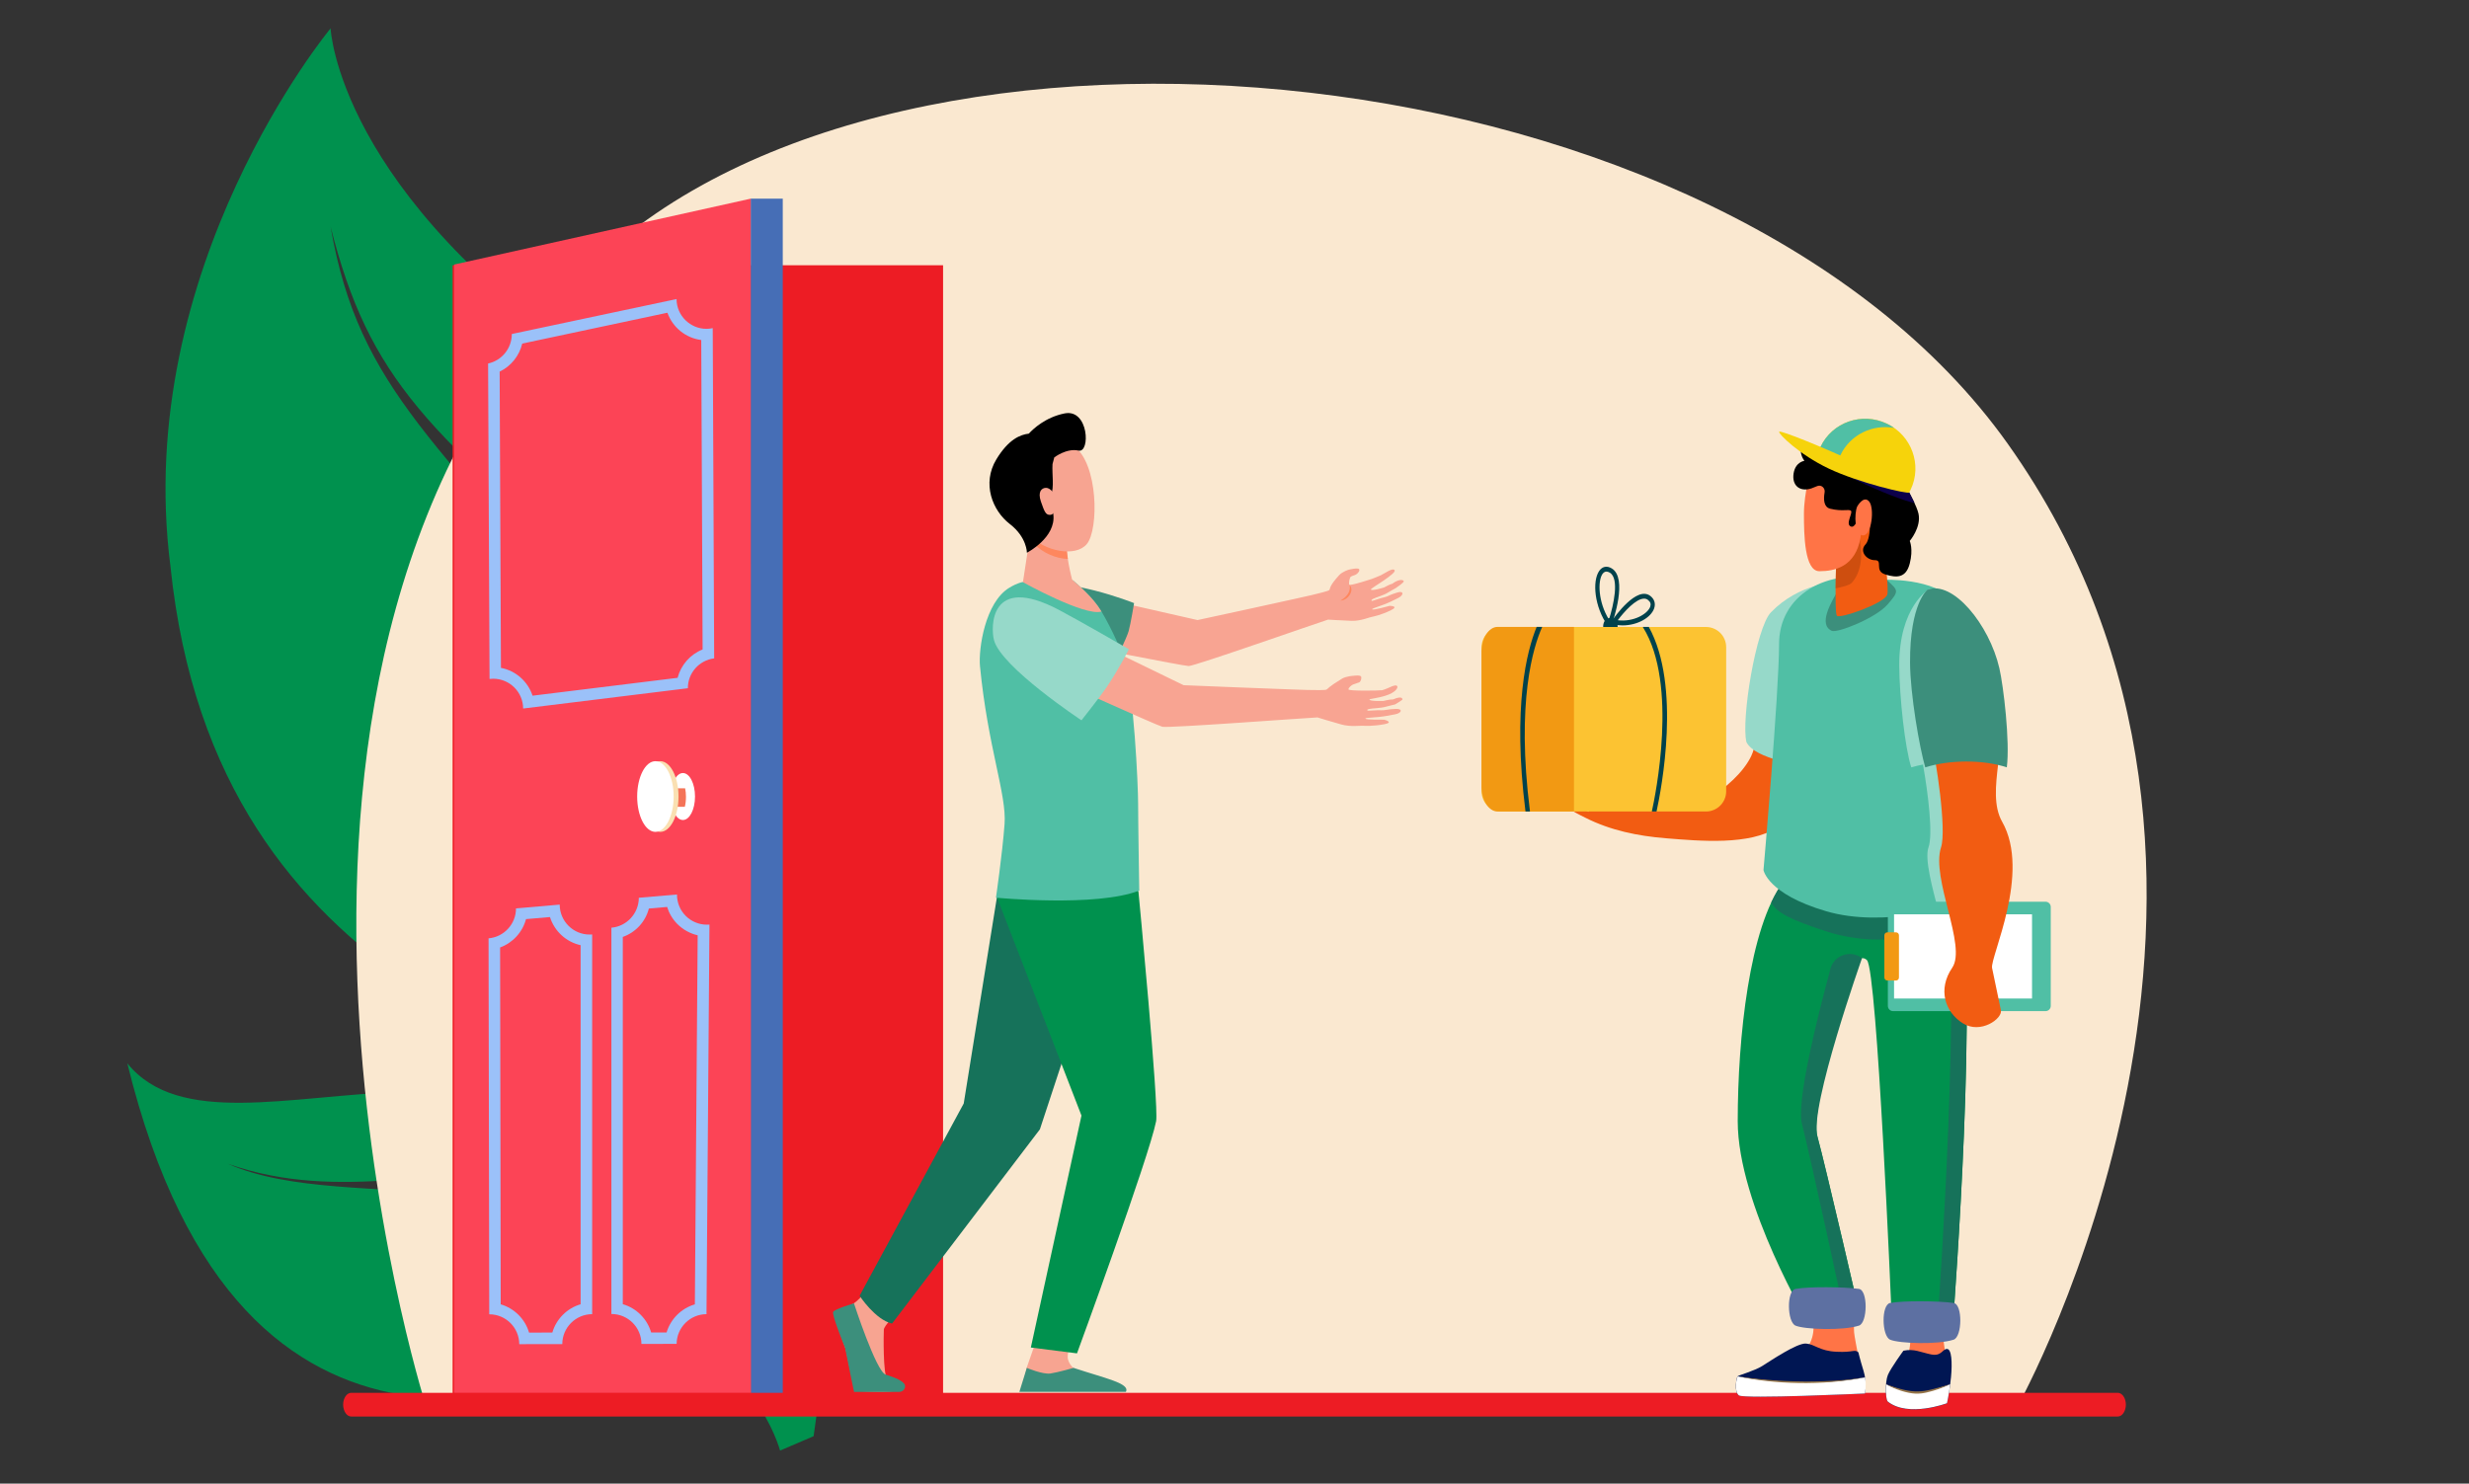 <?xml version="1.0" encoding="UTF-8"?> <svg xmlns="http://www.w3.org/2000/svg" xmlns:xlink="http://www.w3.org/1999/xlink" version="1.1" x="0px" y="0px" viewBox="0 0 3248 1952.2" style="enable-background:new 0 0 3248 1952.2;" xml:space="preserve"><rect x="0" y="0" width="3248" height="1952.2" fill="#333333" stroke="none"/> <style type="text/css"> .st0{fill:#00914E;} .st1{fill:#FAE8D0;} .st2{fill:#ED1C24;} .st3{fill:#466EB6;} .st4{fill:#FC4456;} .st5{fill:#9BC1F9;} .st6{fill:#FFFFFF;} .st7{fill:#F47458;} .st8{fill:#FAE0B2;} .st9{fill:#FF7446;} .st10{fill:#001653;} .st11{fill:#957447;} .st12{fill:#F25C12;} .st13{fill:#96D9C9;} .st14{fill:#16725A;} .st15{fill:#5D70A2;} .st16{fill:#50BFA5;} .st17{fill:#3C8F7C;} .st18{opacity:0.6;fill:#B5450E;} .st19{fill:#00424C;} .st20{fill:#FCC332;} .st21{fill:#F29913;} .st22{fill:#0C004A;} .st23{fill:#F6D30B;} .st24{fill:#F7A491;} .st25{fill:#F8A492;} .st26{fill:#FE875E;} </style> <g id="Background"> </g> <g id="Illustration"> <path class="st0" d="M434.9,37.3c0,0,9.4,217,355.4,449.7c346,232.8,527.7,525.3,378.7,994c-26.4-245.4-73.4-475-340.8-692 c-267.5-217-343-292.5-393.3-490.7c37.7,217,141.7,283.1,393.3,585c251.5,301.9,292.4,670,242.1,1006.5l-44.1,18.9 c0,0-37.7-138.4-160.4-116.4c-122.6,22-547.3,223.3-698.3-393.1c135.2,166.7,575.6-163.6,773.8,289.3c0,0-141.4-110.1-246.8-135.2 c-105.4-25.1-243.8,31.4-394.8-22c163.6,72.3,452.9-28.4,635.4,207.6l97.5,110.1c0,0,37.7-201.3-110.1-336.5 c-147.8-135.2-638.5-188.7-698.3-767.5C173.8,351.8,434.9,37.3,434.9,37.3"></path> <path class="st1" d="M779,349.1C248.4,863.7,559.2,1846,559.2,1846l2095,4.3c0,0,390.4-698.7-13-1266.4 C2268.8,59.6,1185.8-45.5,779,349.1z"></path> <rect x="595.5" y="349.1" transform="matrix(-1 -1.224647e-16 1.224647e-16 -1 1836.128 2182.429)" class="st2" width="645.2" height="1484.3"></rect> <rect x="987.5" y="261.4" transform="matrix(-1 -1.224647e-16 1.224647e-16 -1 2017.231 2095.195)" class="st3" width="42.2" height="1572.4"></rect> <path class="st4" d="M987.6,261.4c0,4,0.3,1571.7,0.3,1571.7H597.4v-1485L987.6,261.4z"></path> <path class="st5" d="M642.1,478.3l1.9,415.1c1.6-0.2,3.3-0.3,4.9-0.3c21.3,0,39.2,17.3,39.3,39.2l216.7-26.7 c-0.1-20,14.8-36.8,34.6-39.3l-1.9-434.5c-2.8,0.6-5.6,0.9-8.3,0.9c-21.1,0-39.2-17.1-39.3-39.2l-216.7,46 C673.3,458.2,660.3,474.4,642.1,478.3z M657.3,489c14.9-7.1,25.9-20.8,29.7-36.9l191-40.6c6.8,19.1,23.9,33.3,44.5,35.9l1.8,407.2 c-16.3,6.4-28.5,20.4-32.9,37.3l-190.8,23.5c-6.1-18.6-22-32.9-41.6-36.6L657.3,489z"></path> <path class="st5" d="M642.7,1234.7l0.9,494.7c0,0,0,0,0.1,0c21.7,0,39.3,17.6,39.4,39.3l56.6-0.1c0-21.7,17.6-39.3,39.3-39.4 v-499.6c-1.2,0.1-2.3,0.1-3.4,0.1c-21.5,0-39.3-17.5-39.3-39.4l-57.5,5C678.8,1215.8,663.1,1232.9,642.7,1234.7z M657.9,1246.7 c16.7-6.1,29.5-20.1,34.1-37.3l31.5-2.7c5.8,18.5,21.2,32.8,40.3,37v472.5c-17.9,5.2-32,19.4-37.2,37.2l-30.6,0.1 c-5.2-17.9-19.4-32-37.3-37.2L657.9,1246.7z"></path> <path class="st5" d="M804.3,1220.7V1729h0.1c21.7,0,39.4,17.6,39.4,39.4l46.3-0.1c0.2-21.6,17.7-39,39.3-39.1l3.9-512.6 c-1.2,0.1-2.3,0.1-3.4,0.1c-21.6,0-39.5-17.6-39.3-39.7l-50.2,4.3C840.3,1201.9,824.6,1218.9,804.3,1220.7z M819.4,1232.8 c16.9-6,29.7-19.9,34.2-37.3l24-2.1c2.6,8.4,7.1,16,13.4,22.4c7.5,7.5,16.8,12.6,26.8,14.9l-3.7,485.6c-17.8,5.2-31.9,19.2-37.2,37 l-20.3,0c-5.2-17.9-19.4-32.1-37.3-37.2V1232.8z"></path> <ellipse class="st6" cx="898.4" cy="1048.1" rx="15.9" ry="30.9"></ellipse> <path class="st7" d="M867.6,1037.3v24.3h33.3c1-4,1.5-8.5,1.5-13.2c0-3.9-0.4-7.6-1.1-11.1H867.6z"></path> <path class="st8" d="M844.6,1048.1c0,25.7,10.7,46.5,24,46.5s24-20.8,24-46.5c0-25.7-10.7-46.5-24-46.5S844.6,1022.4,844.6,1048.1z "></path> <ellipse class="st6" cx="862.2" cy="1048.1" rx="24" ry="46.5"></ellipse> <g> <path class="st2" d="M462.1,1863.9h2323.8c5.9,0,10.7-7,10.7-15.6c0-8.6-4.8-15.6-10.7-15.6H462.1c-5.9,0-10.7,7-10.7,15.6 C451.5,1857,456.2,1863.9,462.1,1863.9z"></path> </g> <g> <path class="st9" d="M2512.8,1759.7c0,0,0.2,1.5,0.2,4c0,7.5-1.5,24-13.2,36.2c-15.6,16.2-15.7,36.4,0.8,39.9 c16.5,3.5,55.8-1.1,55.8-1.1s8.9-15.4,2.8-56.7c-6.1-41.3-9.6-86.5-9.6-86.5l-44.8-7L2512.8,1759.7z"></path> <path class="st10" d="M2504,1777.3c0,0-16.6,22.6-20.5,32c-3.9,9.4-3.1,32.8,0,35.2c26.9,21.2,77.8,2.1,77.8,2.1 s3.5-15.6,5.3-34.7c1.8-19.1,0.8-36.9-5.3-36.9s-7.1,10-20.9,7.2C2526.6,1779.4,2518.1,1774.4,2504,1777.3z"></path> <path class="st6" d="M2565.5,1821.4c-10.4,4-24.4,8.8-37.5,10.6c-14,2-32.8-4.2-46.9-10.5c-0.7,10,0.3,21.2,2.4,22.8 c26.9,21.2,77.8,2.1,77.8,2.1S2563.7,1835.9,2565.5,1821.4z"></path> <path class="st11" d="M2565.5,1821.4c-38.6,11.6-45.7,13.6-84.4,0.2c6.5,3.5,13.2,6.3,20.3,8.6c14.9,4.6,23.7,4.2,33,2.1 C2545.5,1829.8,2555.9,1826.1,2565.5,1821.4z"></path> <path class="st12" d="M2064.5,1057.8c11,4.1,25.7,10.3,25.7,10.3c1.9-4.6-34.5-12.3-39.6-23.4c-2.7-5.9,41.8,15.9,44.9,13.3 c1.3-1.1-50.3-17.9-48-21.9c2-3.4,54.3,15,54.6,12.5c0.4-3.5-45.3-12.7-41.2-17.8c2.1-2.6,57.5,12.4,63.5,13.3 c7.3,0-19.2-18-10.1-20.4c12.2-3.3,43,32,45.4,32.5c7,1.4,66.3,8.7,95.3-10.3c23.4-15.3,46.2-38.9,51.8-59.2 c5.5-19.9,13-48.3,6.6-70.3c26.4-4,52-4.9,78.8-1.7c1.6,32.9-37.8,163.5-54.3,174.2c-36.3,23.6-101,17.8-146.6,14.1 c-36.8-3-72.8-10.3-105.9-27.1c-7.4-3.8-17.3-8-23.1-14.5C2060.7,1059.6,2062.4,1057,2064.5,1057.8z"></path> <path class="st13" d="M2329.7,805.7c-19.7,20.3-39.5,141.9-32.2,170.9c12.6,23.5,69.7,27.6,88.2,38.8 c42.6-17.5,13.4-96.1,13.4-96.1l15.5-153C2414.7,766.3,2367.2,767,2329.7,805.7z"></path> <path class="st9" d="M2383.5,1732.5c5.8,18.3,0.1,38.4-14.8,50.5c-5.1,4.2-11.1,8.1-17.9,11c-26.1,11.4-59.9,8.8-64.6,32.3 c-4.7,23.4,165.5-6.6,165.5-6.6s-11.8-57-12.6-66.5c-0.8-9.5,1-44.6,1-44.6l-65.7-4.7L2383.5,1732.5z"></path> <path class="st10" d="M2444.7,1779.4c0,0,2.1,9.1,6.8,24.4c4.8,15.3,1.8,29.8,1.8,29.8s-159.4,7.6-165.9,2.5 c-6.5-5-3.1-23.4-1.5-25.1c1.6-1.6,21.9-7.1,32.2-13.5c10.4-6.4,45.8-30.6,57.8-29.6c12,1,17.5,9.8,40.2,10.8 C2439,1779.8,2439.1,1775,2444.7,1779.4z"></path> <path class="st6" d="M2287.5,1836.1c6.5,5,165.9-2.5,165.9-2.5s2-9.5,0.2-21.2c-83.2,15.4-167.5-1.3-167.5-1.3 C2284.3,1812.7,2281,1831.1,2287.5,1836.1z"></path> <path class="st11" d="M2453.5,1812.4c-56.8,11.4-119.8,8.9-167.5-1.3c86.8,13.1,156.8,3,151.9,3.4 C2438.1,1814.5,2454.6,1812.2,2453.5,1812.4z"></path> <path class="st0" d="M2576.6,1180.1c27.4,100-6.6,548.7-6.6,548.7l-81.9-5.6c0,0-18.6-446.3-32.1-459.8c-4-4-8.2-2.7-11.5-0.5 c-3.3,2.3-5.6,5.7-6.8,9.5c-8.4,27.5-56.6,187.9-46.9,223c10.6,38.4,58.1,244.4,58.1,244.4l-68.7,2.7c0,0-94.2-157.3-94.2-267.1 c0-109.8,15.3-255.4,59.8-314.6c20.3-27,120-47.8,120-47.8S2568.1,1148.9,2576.6,1180.1z"></path> <g> <path class="st14" d="M2428.6,1739.5c0,0-47.4-219.6-58.1-260.6c-7.7-29.8,21.2-143.9,37.5-204.2c4.9-18.1,26.7-25.4,41.5-13.9 l0,0c0,0-69.4,196.1-58.7,234.5c10.6,38.4,58.1,244.4,58.1,244.4l-68.7,2.7c0,0-0.2-0.3-0.5-0.8L2428.6,1739.5z"></path> <path class="st14" d="M2559.6,1159.3c8.8,6.9,15.1,13.9,17,20.8c27.4,100-6.6,548.7-6.6,548.7l-20.3-1.4 C2550.9,1711.2,2580.3,1288.9,2559.6,1159.3z"></path> </g> <path class="st14" d="M2330.1,1187.5c4.8-10.2,10-19.2,15.7-26.8c2.4-3.1,5.8-6.2,10-9.1c11.4,5.8,27.1,12.2,48.9,18.9 c65.6,20.2,136.4,9.4,165.8-0.8c3,3.5,5.1,7.1,6,10.5c2.4,8.7,4.3,20,5.8,33.4c-14.7,10.9-100,37.3-177.7,12.6 C2355.5,1210.4,2337.1,1200.9,2330.1,1187.5z"></path> <path class="st15" d="M2570,1762.8c-21,6.8-71.5,5.1-83.5,0c-11.1-4.7-11.9-46.1,0-48.3c16.7-3.2,64-2.8,83.5,0 C2582,1716.1,2581.5,1759,2570,1762.8z"></path> <path class="st15" d="M2445.5,1744.3c-21,6.8-71.5,5.1-83.5,0c-11.1-4.7-11.9-46.1,0-48.3c16.7-3.2,64-2.8,83.5,0 C2457.4,1697.7,2457,1740.5,2445.5,1744.3z"></path> <path class="st16" d="M2476.8,762.9c0,0,68.3-3.5,96.2,29.6c27.9,33.1,25.6,380.5,14.3,390.2c-11.3,9.7-108.4,39-185.4,16.2 c-77.1-22.8-82-54.1-82-54.1s20.5-233.7,20.5-297.5S2402.7,745.7,2476.8,762.9z"></path> <path class="st13" d="M2537,1114.8c6-16.8-0.4-70.1-7.3-108.8c-5.4,1-10.5,2.3-15.4,3.7c-8.3-25.5-15.5-91.8-15.8-133.5 c-0.5-78.2,39.1-100.9,39.1-100.9c7.8-1.8,20.4,5.6,40,26c22.7,62,17.9,350.3,7.3,359.4c-4.5,3.9-13.4,28.3-36.2,33.1 C2542.8,1170.6,2531.4,1130.4,2537,1114.8z"></path> <path class="st17" d="M2482.6,763.6c14.8,13.6,16,13.9,0.6,31.7c-15.4,17.9-66.3,38.2-73.6,34.7c-18-8.5-1.3-36.9,10.8-57.4 C2424.1,766.3,2467.8,750,2482.6,763.6z"></path> <path class="st12" d="M2416.5,712.1c0,0-4,94,0,98.2c4,4.1,61.1-15.8,66.1-27.5c5-11.7-20.8-181.7-20.8-181.7L2416.5,712.1z"></path> <path class="st18" d="M2414.7,774.1c10.1-1.8,18.8-4.4,21.4-7.3c23.3-26.3,5.8-69.1,7.7-80.2c3.6-22.1,11.1-40.4,7.4-59.5 l-34.7,84.9C2416.5,712.1,2415,746.1,2414.7,774.1z"></path> <g> <path class="st19" d="M2110,819c-3.9,9.8,4.2,19.3,12.7,15.1c2-1,3.5-2.8,4.3-4.8c3.9-9.8-4.2-19.3-12.7-15.1 C2112.3,815.1,2110.8,816.9,2110,819z"></path> <path class="st19" d="M2115.2,823.7l2.9,4.1l1.8-4.9c2.3-6.3,21.7-62.2,0.3-75c-6.3-3.8-12.3-2.6-16.4,3.3 C2094.4,764.7,2097.3,798.5,2115.2,823.7z M2108.1,755.2c2-2.8,4.4-3.7,7.4-2.7c0.7,0.2,1.4,0.6,2.2,1c13,7.7,4.8,43.4-1.1,61.7 C2102.3,792,2101.7,764.4,2108.1,755.2z"></path> <g> <path class="st19" d="M2117.9,820.6l4.5,1c4.1,0.9,8.1,1.3,12.1,1.3c19.9,0,37.3-10.3,41.5-22.2c2.2-6.3,0.5-12.3-4.9-16.5 c-17.8-13.9-47,27.5-50.3,32.2L2117.9,820.6z M2128.2,816.1c8.3-11.1,23.8-28.4,34.6-28.4c1.9,0,3.7,0.5,5.2,1.8 c3.2,2.5,4.1,5.3,2.9,8.8C2167.6,807.7,2149.3,818.7,2128.2,816.1z"></path> </g> <path class="st20" d="M1975.6,1067.8h268.6c14.7,0,26.6-11.9,26.6-26.6V851.6c0-14.7-11.9-26.6-26.6-26.6h-268.6 c-14.7,0-26.6,11.9-26.6,26.6v189.7C1948.9,1055.9,1960.8,1067.8,1975.6,1067.8z"></path> <path class="st21" d="M1970,824.9h100.6v242.9H1970c-11.6,0-21.1-15.1-21.1-33.7V858.6C1948.9,840,1958.4,824.9,1970,824.9z"></path> <path class="st19" d="M2161.1,824.9h7.9c42.9,77.5,16.6,213.3,10.2,242.9h-6.2c4.4-19.9,35.1-167.6-11.5-242.2 C2161.3,825.4,2161.2,825.2,2161.1,824.9z"></path> <path class="st19" d="M2012.6,1066.9c0,0.3,0.1,0.6,0.1,0.9h-5.9c-17.3-138.4,1.8-211.6,14.7-242.9h7.3 C2017,851.1,1994.5,923.2,2012.6,1066.9z"></path> </g> <g> <path class="st16" d="M2490.4,1330.5h200.5c3.8,0,6.9-3.1,6.9-6.9v-130.2c0-3.8-3.1-6.9-6.9-6.9h-200.5c-3.8,0-6.9,3.1-6.9,6.9 v130.2C2483.5,1327.4,2486.6,1330.5,2490.4,1330.5z"></path> <rect x="2491.7" y="1203.1" transform="matrix(-1 -1.224647e-16 1.224647e-16 -1 5164.858 2516.989)" class="st6" width="181.5" height="110.8"></rect> <path class="st21" d="M2482.8,1290.2h11.4c2.1,0,3.9-1.7,3.9-3.9v-55.6c0-2.1-1.7-3.9-3.9-3.9h-11.4c-2.1,0-3.9,1.7-3.9,3.9v55.6 C2478.9,1288.4,2480.7,1290.2,2482.8,1290.2z"></path> </g> <path class="st12" d="M2553.5,1114.8c-13.5,41.1,34.1,130,14.7,158.5s-9.6,58.3,13.8,73.1c23.4,14.8,52.5-5.9,50.2-17.2 c-2.3-11.3-8.7-41.6-11.6-55.5c-2.9-13.9,51.6-125.1,13.2-192.5c-22.7-40,10.9-108.9-6.9-153.4c-15.9,29.6-91.2,11.1-86.9,43.6 C2547,999.2,2561,1091.7,2553.5,1114.8z"></path> <path class="st9" d="M2382.9,614.6c0,0-9.8,33.8-9.8,61.4c0,27.7,0.7,75.6,20.3,75.6s47.7-5.4,54.2-44.6s0-82.4-19.6-92.5 C2408.4,604.5,2382.9,614.6,2382.9,614.6z"></path> <path d="M2390.6,639.6c5.3-2.2,10.7,2.5,9.7,8.3c-1.6,9.3-1.2,19.4,7.4,21.5c16.7,4.1,24.5,0,27.3,2.8c2.7,2.8-7.9,17.8,0,20.7 c7.9,2.8,12.1-24.1,19.1-24.1s8.5,38.8,0,47.6c-8.5,8.8,1.2,20.7,12.4,20.7c11.2,0-1.4,14.1,13.7,18.8 c15.1,4.7,27.2,4.7,32.1-14.4s0-29.7,0-29.7s15.4-18,11.5-35.9c-2.2-9.9-12.2-27.7-12.2-27.7s-7.8-21.2-9.9-33.4 c-2.1-12.2-32.2-24.4-52.7-26.6c-20.6-2.2-10.3-14.7-27.5-14.7s-19.6,22.8-19.6,22.8s-24.7-14.7-25.8-14 c-14.3,8.7-2.4,24.1-2.4,24.1s-11.8,1.3-14.2,16.6c-2.4,15.3,7.6,24.7,23.3,19.7C2385.6,641.5,2388.2,640.5,2390.6,639.6z"></path> <path class="st22" d="M2373.5,583.8c3,0.4,7,1.4,11.8,2.8c7.4,4.1,16.4,9.5,16.4,9.5s32.2,9,50.6,17.8 c23.6,11.3,44.3,22.6,58.3,31.5c0.6,1.6,0.9,2.6,0.9,2.6s3.7,6.6,7.1,13.9c-14.6-3.2-43.2-14.2-75.1-29.4 C2407.5,615.3,2371.5,585.5,2373.5,583.8z"></path> <path class="st9" d="M2443.1,666.6c0,0,8.3-15.3,15.7-6.8c7.4,8.6,3.5,44.7-7.9,44.7S2439.1,676.3,2443.1,666.6z"></path> <path class="st17" d="M2535.5,776.1c0,0-23.2,17.7-22.8,95.8c0.2,41.7,12.5,112.3,20,137.8c31.3-9.9,75.4-10.5,107.3,0 c4.3-34.1-4.4-106.9-9.8-130.4C2616.9,821.6,2568.7,762.9,2535.5,776.1z"></path> <path class="st23" d="M2395,587.9c15.4-32.4,54.5-46,87.2-30.5c32.7,15.6,46.7,54.5,31.3,86.9c-0.6,1.2-1.2,2.5-1.9,3.6 l-118.2-56.3C2393.8,590.4,2394.4,589.1,2395,587.9z"></path> <path class="st16" d="M2419.5,602.7c0.5-1.3,1-2.5,1.6-3.8c12.9-27.1,42.3-41,70.7-35.8c-3-2.1-6.2-4-9.7-5.6 c-32.7-15.6-71.8-2-87.2,30.5c-0.6,1.2-1.1,2.5-1.6,3.8l118.2,56.3C2511.7,647.6,2419.5,602.7,2419.5,602.7z"></path> <path class="st23" d="M2340.5,568.1c1.3-2.6,62.8,22.5,102.2,41.2c39.3,18.8,70.2,36.1,69,38.7c-1.3,2.6-66.5-12.7-105.9-31.4 C2366.4,597.9,2339.3,570.7,2340.5,568.1z"></path> </g> <g> <path class="st24" d="M1176.9,1730.8c0,0-13.9,13.8-14.2,18.8c-0.3,5-1.2,59.1,4.4,64.2c5.7,5.1,22.4,8.6,17,14.3 c-4.1,4.3-35.2,3.4-55.9,2.2c-6-0.3-13.6-49.1-16-56.3c-3.5-10.4-14.4-36.6-11.3-43.9c1.5-3.5,11.4-8.1,21.8-14.8 c10.9-7.1,21.3-23,21.3-23L1176.9,1730.8z"></path> <path class="st24" d="M1362.9,1764.6c0,0-12.4,35.6-12.5,35.7c-0.9,5.6-4.6,19.6-4.6,24.7c0,19.3,85.8-16.4,66.6-24.9 c-1.7-0.8-7.2-7-7.8-13.5c-0.9-10.1,7.2-22.8,7.2-22.8L1362.9,1764.6z"></path> <g> <path class="st14" d="M1355.8,1129.1l-44.4,51.8l-43.6,271.1L1130.8,1705c0,0,20.6,31.6,42.7,36.6l194.5-255.6l105.4-320 l-3.7-71.1L1355.8,1129.1z"></path> <path class="st0" d="M1467,1079.1l30.7,94.7c0,0,27,282,23.2,301.5c-9.4,47.4-104.1,305.5-104.1,305.5l-60.7-7.7l66.6-305.2 l-111-286.7L1467,1079.1z"></path> </g> <path class="st25" d="M1761.7,756.8c-14.4,15.8-11.2,17.7-13.1,19.7c-2.2,2.3-43.9,11.2-43.9,11.2s-122.6,27-129.3,28.2 L1448.2,787l-31,61.6c0,0,139.1,27.6,146.6,27.8c7.5,0.1,168.9-56.6,183.3-61.1c0,0,19.1,1.2,31.1,1.6c12,0.4,23.5-4.9,26.9-5.3 c0.5-0.1,11.7-2.2,24.8-8.7c11.3-5.6-1.9-5.7-1.9-5.7s-22.7,6.4-22.9,4.5c-0.2-1.5,12.5-4.3,25-10.3c3.2-1.6,6.4-3.1,9.3-4.6 c7.6-3.8,7.5-9.8-1.1-7.2c-3,0.9-8.1,2.6-11.5,4.3c-3.7,1.9-7.6,2.3-11,3.4c-6.6,2.1-11.4,3.8-11.3,3.4c0.1-0.4-1.5-1,1.8-2.7 c4.1-2.1,13.7-4.6,19.4-8.2c3.2-2,10.3-5.9,10.3-5.9s11.7-7.7,10.6-9.3c-2.5-3.5-10.7,0-14.8,3.4c-3.7,0.8-11,5-11,5 s-16.6,5.1-17.4,2.7c-0.3-1,8.3-6,16.9-11.9c9.1-6.3,15.3-11.3,14.4-13.3c-1.4-3.2-9,1.3-9,1.3s-6.7,3.9-9.1,5.1 c-2.7,1.3-11.2,4.6-11.2,4.6s-30.1,10.1-30.6,7.7c-0.5-2.4,0.5-9,2.1-10.3c1.6-1.3,5.9-2,7.5-3.3c1.7-1.3,4.9-4.4,3.5-6.7 c-1.4-2.3-13.9,0.8-13.9,0.8S1765.9,752.2,1761.7,756.8z"></path> <path class="st17" d="M1491.9,793.6c0,0-4.4,27-7.2,37c-2.3,8.3-18.8,42.5-18.8,42.5s-59-19.3-86.8-30.4 c-33.8-13.4-72.9-42.3-70.4-46c7.1-10.3,18.6-22.2,34.8-26.3C1399.6,756.3,1491.9,793.6,1491.9,793.6z"></path> <path class="st16" d="M1498.7,1171.8c-56.3,22.2-188.5,9.4-188.5,9.4s8.4-57.7,11.3-96.7c3-39-21.9-100.7-32.3-207.8 c-2.2-22.7,6.7-84,38.5-103.3c11.2-6.8,18-7.6,18-7.6c0.3,0,43.8-8.9,66-2c6.3,5.6,26,21.9,37.3,40.8 c14.9,25.1,27.1,54.1,29.9,63.7c12.8,42.5,18.3,165.4,18.3,188.6C1497.2,1080,1498.7,1171.8,1498.7,1171.8z"></path> <path class="st24" d="M1449,804.6c0,0-0.1,0-0.1,0.1c-21.6,6.7-103.2-38.6-103.2-38.6l0-0.2l9.9-64.7c0,0,50.9-12,47.9,6.4 c-3,18.4,6.9,55.1,6.9,55.1c0.3,0.3,0.7,0.7,1.3,1.2C1418,769.4,1437.7,785.6,1449,804.6z"></path> <path class="st26" d="M1403.5,707.5c3-18.4-47.9-6.4-47.9-6.4l-0.8,5.4c1.5,3.6,3.3,6.7,5.5,9c11.4,12.2,29.1,19.5,44.5,20 C1403.3,725.6,1402.3,715,1403.5,707.5z"></path> <g> <path class="st24" d="M1345.7,601.7c-1.6-0.6-12.5,80.1,8.3,102.2c20.8,22.2,61.2,29.4,75.7,12c16-19.3,15.2-106-17-128.8 C1380.4,564.3,1345.7,601.7,1345.7,601.7z"></path> <path d="M1400.4,544c-24.9,5-41.1,20.2-47,26.6c-11.3,1.3-26.7,7.5-42.6,33.7c-19.5,32.1-5.1,67.7,17.6,85.2 c22.7,17.5,22.5,37.8,22.5,37.8s38.5-19.8,34.8-50.3c-1.6-12.8-7.1-15.7-3-25.7c4.3-10.4,1.1-26.6,1.9-40.6l2.3-8.8 c0,0,16.1-12.5,31.9-9C1434.6,596.4,1432.4,537.5,1400.4,544z"></path> <path class="st24" d="M1389,659.7c0.2,9.8-1.8,17.7-7.6,17.8c-5.7,0.1-7.3-3.8-12.1-17.6c-4.4-13,1-17.9,6.7-18 C1381.8,641.8,1388.9,649.9,1389,659.7z"></path> </g> <path class="st17" d="M1123.4,1715c0,0,29,89.2,41.6,93.7c3.3,1.2,22.3,6.4,25.3,13.5c0.1,0.2,0.1,0.4,0.2,0.6 c1,4.5-2.8,8.7-7.5,8.7h-59.5c0,0-8.4-40.3-11.8-58c0,0-17.7-43.3-15.7-47.2C1098,1722.4,1123.4,1715,1123.4,1715z"></path> <path class="st17" d="M1341,1831.4l9.8-31.5c0,0,20.6,8.8,31,7.4c10.3-1.5,30.5-7.4,30.5-7.4c41.2,13.7,74.9,20.4,68.8,31.5l0,0 H1341z"></path> <path class="st25" d="M1765.3,893.1c-18.9,11.5-17.8,12.9-20.3,14.3c-2.9,1.7-48-0.3-48-0.3s-132.8-5-139.9-5.5l-122.4-59.4 l-48.2,51c0,0,135,61.2,142.6,63.1c7.6,2,188.1-11.6,204.1-12.3c0,0,19.2,6,31.4,9.3c12.2,3.4,25.4,1.3,29,1.7 c0.5,0.1,12.6,0.8,27.7-2.1c13.1-2.5-0.4-5.9-0.4-5.9s-25,0.4-24.7-1.5c0.3-1.5,13.9-0.9,28.4-3.6c3.7-0.7,7.4-1.4,10.8-2 c8.8-1.7,10.3-7.5,0.8-7.1c-3.4,0.1-8.9,0.5-12.9,1.3c-4.3,0.9-8.5,0.3-12.2,0.5c-7.3,0.4-12.3,0.7-12.1,0.4 c0.2-0.4-1.7-1.3,2.2-2.1c4.7-1,15.2-1,22-3c3.9-1.1,12.1-3,12.1-3s9.8-5.8,9.7-6.6c-0.4-4.2-7.3-2.2-12.4,0 c-3.9-0.2-12.6,2-12.6,2s-18.4,0.7-18.5-1.8c0-1,10.6-1.7,21.5-5.2c12.5-4,15.7-9.6,15.3-11.8c-0.5-3.4-7.6-0.2-7.6-0.2 s-9.7,4.4-12.4,4.9c-3.2,0.6-44.5,1.3-44.4-1.1c0.1-2.4,4.1-5.6,6.1-6.4c2-0.8,5.9-2,8-2.8c2-0.8,3.4-5,2.6-7.5 c-0.8-2.5-9.8-1.2-9.8-1.2S1770.7,889.7,1765.3,893.1z"></path> <path class="st13" d="M1422.7,947.8c0,0,24.1-30.4,32.5-42.7c16.3-23.9,29.9-50.8,29.9-50.8s-67.1-38.7-92.1-51.8 c-91.8-48.4-89.7,23.8-85.4,39.8C1317.1,878,1422.7,947.8,1422.7,947.8z"></path> <path class="st26" d="M1763.3,790.3c7.9-4.5,14.1-11.6,12.1-20.6C1782.1,776.8,1773.6,789.9,1763.3,790.3z"></path> </g> </g> </svg> 